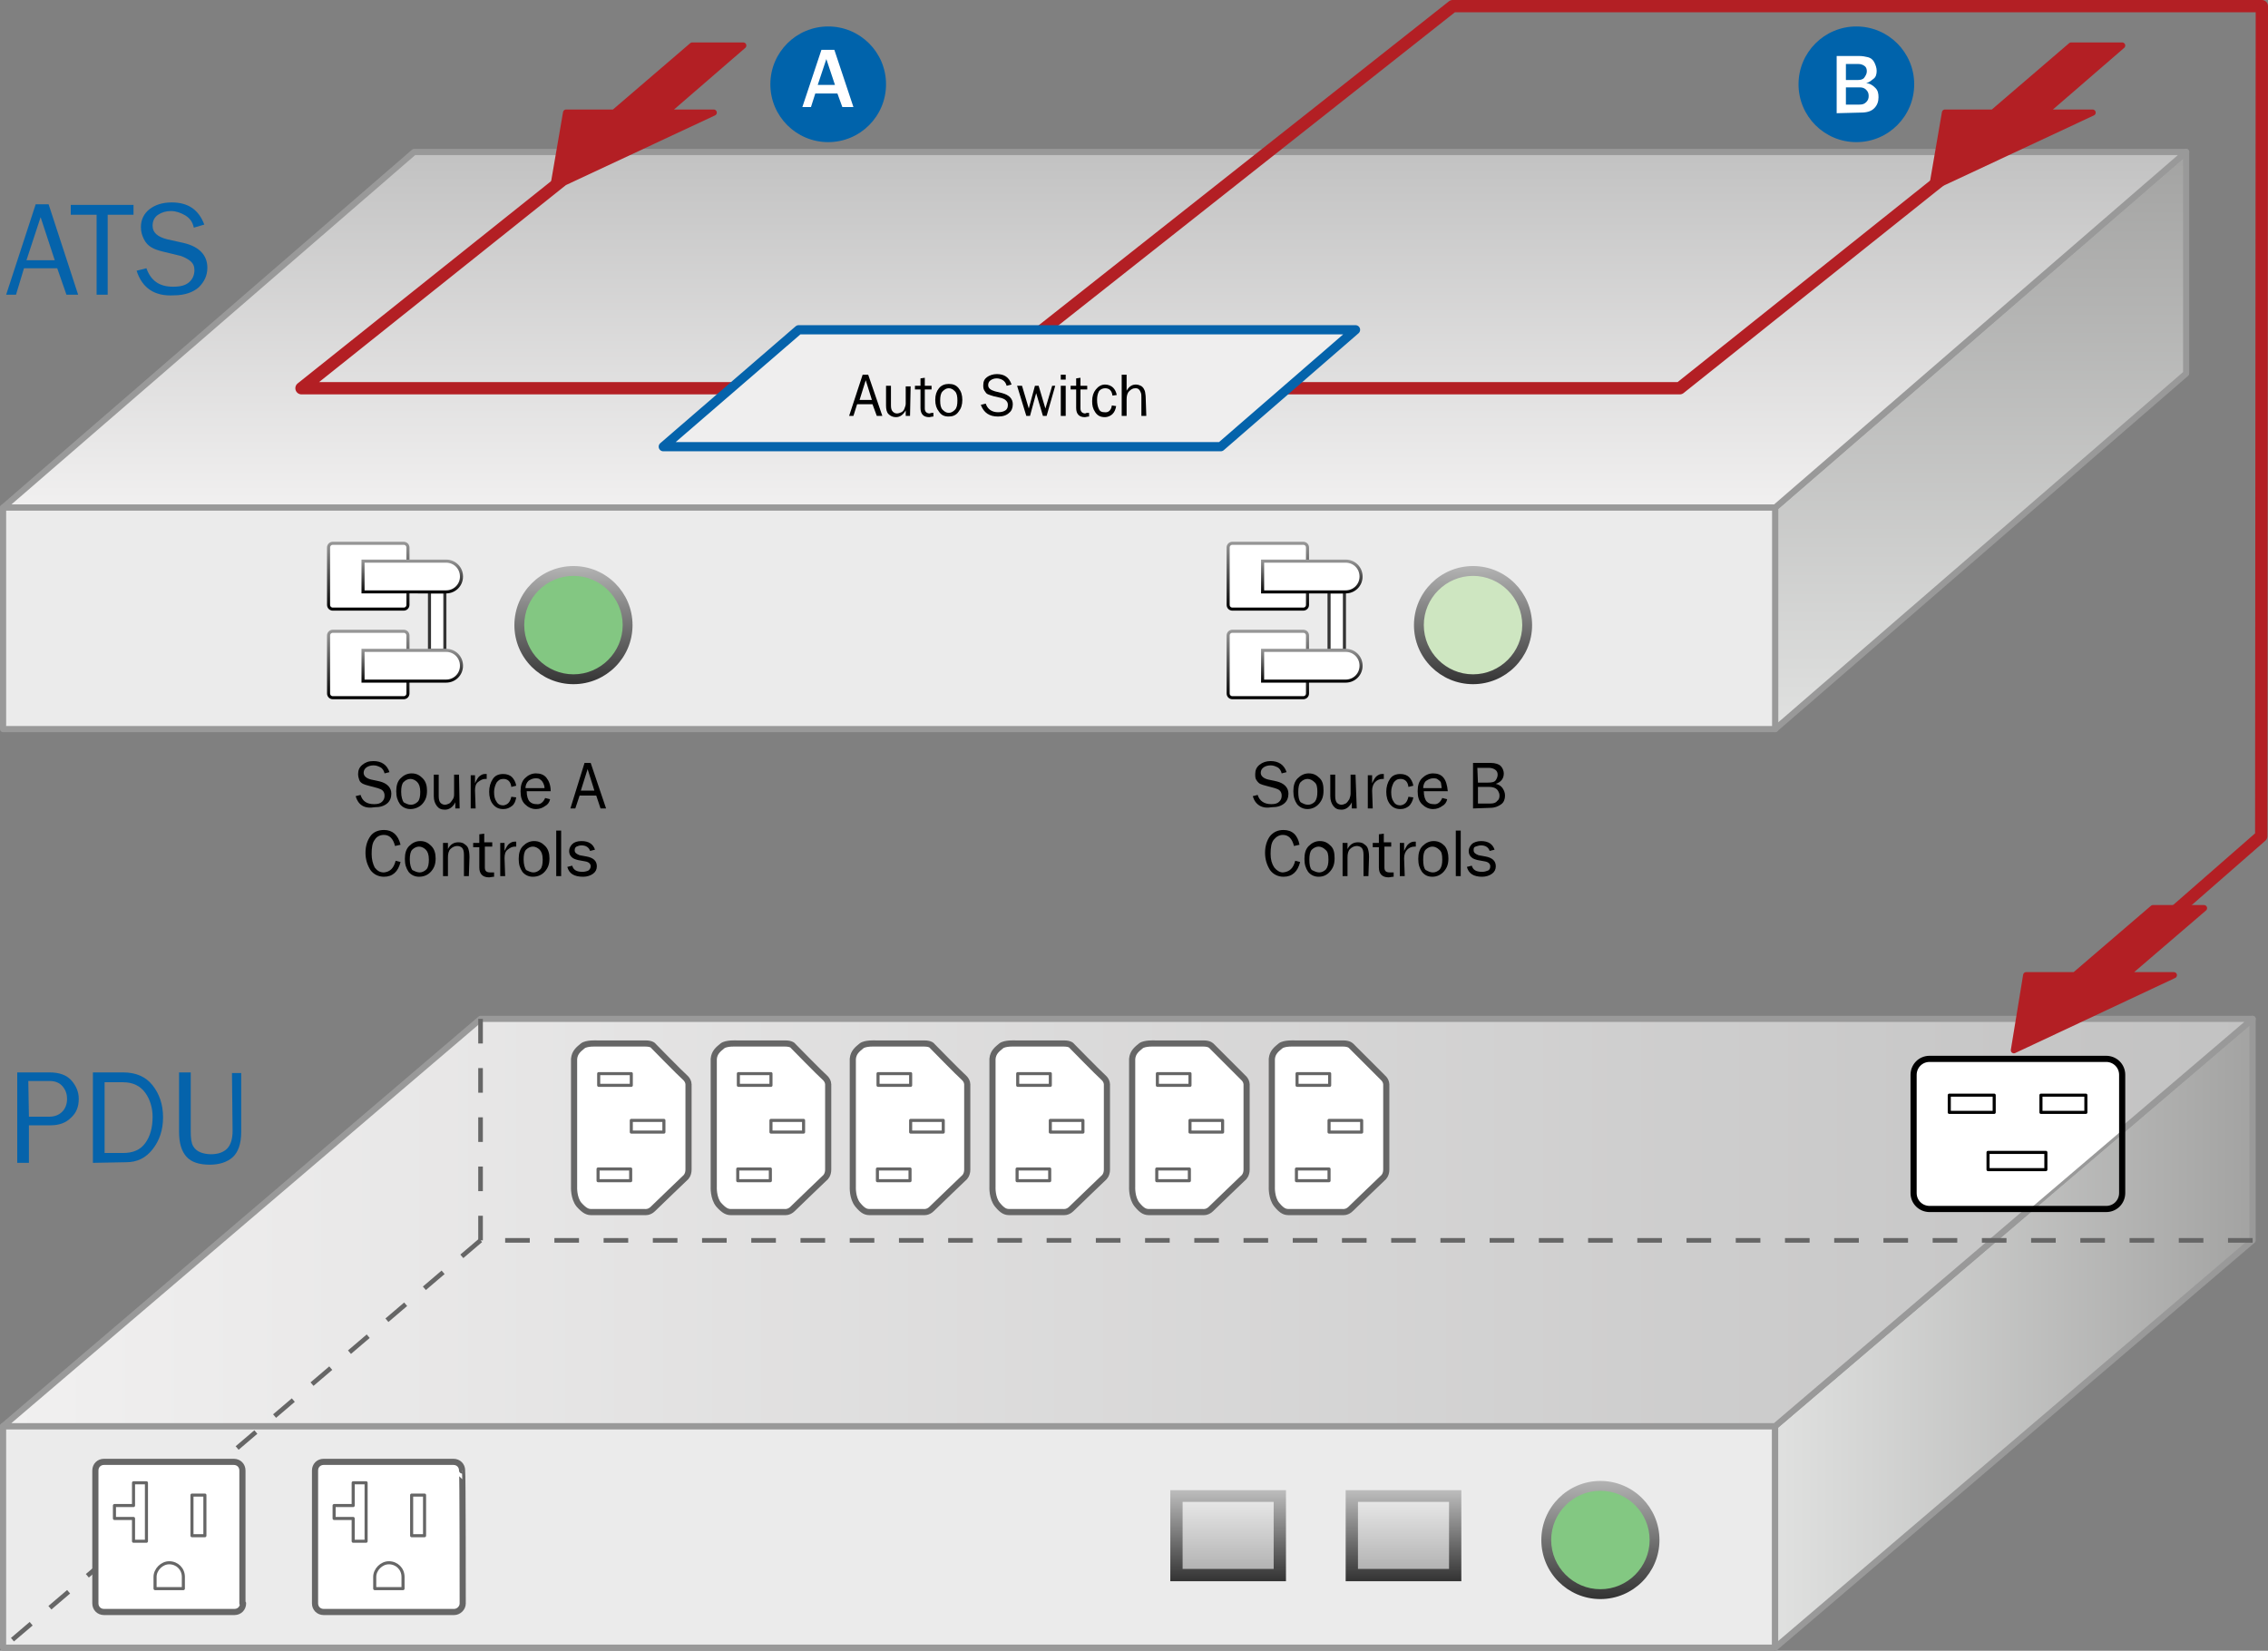 <?xml version="1.0" encoding="utf-8"?>
<!-- Generator: Adobe Illustrator 25.2.3, SVG Export Plug-In . SVG Version: 6.00 Build 0)  -->
<svg version="1.1" id="Layer_1" xmlns="http://www.w3.org/2000/svg" xmlns:xlink="http://www.w3.org/1999/xlink" x="0px" y="0px"
	 viewBox="0 0 368.6 268.3" style="enable-background:new 0 0 368.6 268.3;" xml:space="preserve">
<rect x="0" y="0" width="368.6" height="268.3" fill="#808080" stroke="none"/>
<style type="text/css">
	.st0{fill:#0063AB;}
	.st1{fill:#EBEBEB;stroke:#999999;stroke-linecap:round;stroke-linejoin:round;}
	.st2{fill:url(#SVGID_1_);stroke:#999999;stroke-linecap:round;stroke-linejoin:round;}
	.st3{fill:url(#SVGID_2_);stroke:#999999;stroke-linecap:round;stroke-linejoin:round;}
	.st4{fill:url(#SVGID_3_);stroke:#999999;stroke-linecap:round;stroke-linejoin:round;}
	.st5{fill:url(#SVGID_4_);stroke:#999999;stroke-linecap:round;stroke-linejoin:round;}
	.st6{fill:none;stroke:#010101;stroke-width:2;stroke-linejoin:round;}
	.st7{fill:none;stroke:#666666;stroke-width:0.75;stroke-dasharray:4;}
	.st8{fill:#FFFFFF;stroke:#666666;}
	.st9{fill:#FFFFFF;stroke:#666666;stroke-width:0.5;stroke-linecap:round;stroke-linejoin:round;stroke-miterlimit:10;}
	.st10{fill:#FFFFFF;stroke:#666666;stroke-linecap:round;stroke-linejoin:round;}
	.st11{fill:#0563AB;}
	.st12{fill:#FFFFFF;}
	.st13{fill:#B31F24;stroke:#B31F24;stroke-linejoin:round;}
	.st14{fill:none;stroke:#B31F24;stroke-width:2;stroke-linecap:round;stroke-linejoin:round;stroke-miterlimit:10;}
	.st15{fill:#83C782;}
	.st16{fill:url(#SVGID_5_);}
	.st17{fill:#83C882;}
	.st18{fill:url(#SVGID_6_);}
	.st19{fill:url(#SVGID_7_);}
	.st20{fill:url(#SVGID_8_);}
	.st21{fill:url(#SVGID_9_);}
	.st22{fill:url(#SVGID_10_);}
	.st23{fill:#EFEEEE;stroke:#0563AB;stroke-width:1.5;stroke-linecap:round;stroke-linejoin:round;}
	.st24{fill:#FFFFFF;stroke:url(#SVGID_11_);stroke-width:0.5;}
	.st25{fill:#FFFFFF;stroke:url(#SVGID_12_);stroke-width:0.5;}
	.st26{fill:#FFFFFF;stroke:#333333;stroke-width:0.5;}
	.st27{fill:#FFFFFF;stroke:url(#SVGID_13_);stroke-width:0.5;}
	.st28{fill:#FFFFFF;stroke:url(#SVGID_14_);stroke-width:0.5;}
	.st29{fill:#CEE6C1;}
	.st30{fill:url(#SVGID_15_);}
	.st31{fill:#FFFFFF;stroke:url(#SVGID_16_);stroke-width:0.5;}
	.st32{fill:#FFFFFF;stroke:url(#SVGID_17_);stroke-width:0.5;}
	.st33{fill:#FFFFFF;stroke:url(#SVGID_18_);stroke-width:0.5;}
	.st34{fill:#FFFFFF;stroke:url(#SVGID_19_);stroke-width:0.5;}
	.st35{fill:none;stroke:#000000;stroke-linecap:round;stroke-linejoin:round;stroke-miterlimit:10;}
	.st36{fill:none;stroke:#000000;stroke-width:0.5;stroke-linecap:round;stroke-linejoin:round;stroke-miterlimit:10;}
</style>
<circle class="st0" cx="134.6" cy="13.7" r="9.4"/>
<rect x="0.5" y="231.8" class="st1" width="288" height="36"/>
<linearGradient id="SVGID_1_" gradientUnits="userSpaceOnUse" x1="288.5" y1="-257.265" x2="366.08" y2="-257.265" gradientTransform="matrix(1 0 0 -1 0 -40.56)">
	<stop  offset="0" style="stop-color:#E0E1E0"/>
	<stop  offset="1" style="stop-color:#A3A3A2"/>
</linearGradient>
<polygon class="st2" points="366.1,201.6 288.5,267.8 288.5,231.8 366.1,165.6 "/>
<linearGradient id="SVGID_2_" gradientUnits="userSpaceOnUse" x1="0.5" y1="-239.266" x2="366.08" y2="-239.266" gradientTransform="matrix(1 0 0 -1 0 -40.56)">
	<stop  offset="0" style="stop-color:#F1F0F0"/>
	<stop  offset="1" style="stop-color:#C2C2C2"/>
</linearGradient>
<polygon class="st3" points="288.5,231.8 0.5,231.8 78.1,165.6 366.1,165.6 "/>
<linearGradient id="SVGID_3_" gradientUnits="userSpaceOnUse" x1="321.92" y1="-159.02" x2="321.92" y2="-65.251" gradientTransform="matrix(1 0 0 -1 0 -40.56)">
	<stop  offset="0" style="stop-color:#E0E1E0"/>
	<stop  offset="1" style="stop-color:#A3A3A2"/>
</linearGradient>
<polygon class="st4" points="355.3,60.7 288.5,118.5 288.5,82.5 355.3,24.7 "/>
<linearGradient id="SVGID_4_" gradientUnits="userSpaceOnUse" x1="177.92" y1="-123.02" x2="177.92" y2="-65.251" gradientTransform="matrix(1 0 0 -1 0 -40.56)">
	<stop  offset="0" style="stop-color:#F1F0F0"/>
	<stop  offset="1" style="stop-color:#C2C2C2"/>
</linearGradient>
<polygon class="st5" points="288.5,82.5 0.5,82.5 67.3,24.7 355.3,24.7 "/>
<rect x="0.5" y="82.5" class="st1" width="288" height="36"/>
<path class="st6" d="M255.4,188.1"/>
<g>
	<polyline class="st7" points="366.1,201.6 78.1,201.6 78.1,165.6 	"/>
	<line class="st7" x1="78.1" y1="201.6" x2="0.5" y2="267.8"/>
</g>
<g>
	<path class="st8" d="M111.9,190.1v-13.7c0,0,0.1-0.7-0.6-1.3s-5.1-5.1-5.1-5.1s-0.2-0.4-1.3-0.4h-7.9c0,0-1.7-0.1-2.3,0.4
		c-0.6,0.5-1.3,1-1.4,2.1v20.8c0,0-0.1,1.8,0.8,2.9c0.9,1,1.4,1.2,2,1.2h8.7c0,0,0.7,0.1,1.3-0.5c0.6-0.6,5.3-5.1,5.3-5.1
		S111.9,191,111.9,190.1z"/>
	<rect x="97.3" y="174.5" class="st9" width="5.3" height="1.9"/>
	<rect x="97.2" y="190" class="st9" width="5.3" height="1.9"/>
	<rect x="102.6" y="182.1" class="st9" width="5.3" height="1.9"/>
</g>
<g>
	<path class="st8" d="M134.6,190.1v-13.7c0,0,0.1-0.7-0.6-1.3s-5.1-5.1-5.1-5.1s-0.2-0.4-1.3-0.4h-7.9c0,0-1.7-0.1-2.3,0.4
		c-0.6,0.5-1.3,1-1.4,2.1v20.8c0,0-0.1,1.8,0.8,2.9c0.9,1,1.4,1.2,2,1.2h8.7c0,0,0.7,0.1,1.3-0.5c0.6-0.6,5.3-5.1,5.3-5.1
		S134.6,191,134.6,190.1z"/>
	<rect x="120" y="174.5" class="st9" width="5.3" height="1.9"/>
	<rect x="119.9" y="190" class="st9" width="5.3" height="1.9"/>
	<rect x="125.3" y="182.1" class="st9" width="5.3" height="1.9"/>
</g>
<g>
	<path class="st8" d="M157.2,190.1v-13.7c0,0,0.1-0.7-0.6-1.3s-5.1-5.1-5.1-5.1s-0.2-0.4-1.3-0.4h-7.9c0,0-1.7-0.1-2.3,0.4
		s-1.3,1-1.4,2.1v20.8c0,0-0.1,1.8,0.8,2.9s1.4,1.2,2,1.2h8.7c0,0,0.7,0.1,1.3-0.5c0.6-0.6,5.3-5.1,5.3-5.1S157.2,191,157.2,190.1z"
		/>
	<rect x="142.7" y="174.5" class="st9" width="5.3" height="1.9"/>
	<rect x="142.6" y="190" class="st9" width="5.3" height="1.9"/>
	<rect x="148" y="182.1" class="st9" width="5.3" height="1.9"/>
</g>
<g>
	<path class="st8" d="M179.9,190.1v-13.7c0,0,0.1-0.7-0.6-1.3s-5.1-5.1-5.1-5.1s-0.2-0.4-1.3-0.4H165c0,0-1.7-0.1-2.3,0.4
		s-1.3,1-1.4,2.1v20.8c0,0-0.1,1.8,0.8,2.9s1.4,1.2,2,1.2h8.7c0,0,0.7,0.1,1.3-0.5c0.6-0.6,5.3-5.1,5.3-5.1S179.9,191,179.9,190.1z"
		/>
	<rect x="165.4" y="174.5" class="st9" width="5.3" height="1.9"/>
	<rect x="165.3" y="190" class="st9" width="5.3" height="1.9"/>
	<rect x="170.7" y="182.1" class="st9" width="5.3" height="1.9"/>
</g>
<g>
	<path class="st8" d="M202.6,190.1v-13.7c0,0,0.1-0.7-0.6-1.3c-0.7-0.7-5.1-5.1-5.1-5.1s-0.3-0.4-1.3-0.4h-7.9c0,0-1.7-0.1-2.3,0.4
		c-0.6,0.5-1.3,1-1.4,2.1v20.8c0,0-0.1,1.8,0.8,2.9s1.4,1.2,2,1.2h8.7c0,0,0.7,0.1,1.3-0.5c0.6-0.6,5.3-5.1,5.3-5.1
		S202.6,191,202.6,190.1z"/>
	<rect x="188.1" y="174.5" class="st9" width="5.3" height="1.9"/>
	<rect x="188" y="190" class="st9" width="5.3" height="1.9"/>
	<rect x="193.4" y="182.1" class="st9" width="5.3" height="1.9"/>
</g>
<g>
	<path class="st8" d="M225.3,190.1v-13.7c0,0,0.1-0.7-0.6-1.3c-0.7-0.7-5.1-5.1-5.1-5.1s-0.3-0.4-1.3-0.4h-7.9c0,0-1.7-0.1-2.3,0.4
		c-0.6,0.5-1.3,1-1.4,2.1v20.8c0,0-0.1,1.8,0.8,2.9s1.4,1.2,2,1.2h8.7c0,0,0.7,0.1,1.3-0.5c0.6-0.6,5.3-5.1,5.3-5.1
		S225.3,191,225.3,190.1z"/>
	<rect x="210.8" y="174.5" class="st9" width="5.3" height="1.9"/>
	<rect x="210.7" y="190" class="st9" width="5.3" height="1.9"/>
	<rect x="216" y="182.1" class="st9" width="5.3" height="1.9"/>
</g>
<g>
	<polyline class="st8" points="21.7,241 23.8,241 23.8,250.5 21.7,250.5 	"/>
	<g>
		<path class="st10" d="M39.5,260.6c0,0.8-0.6,1.4-1.4,1.4H16.9c-0.8,0-1.4-0.6-1.4-1.4V239c0-0.8,0.6-1.4,1.4-1.4H38
			c0.8,0,1.4,0.6,1.4,1.4V260.6z"/>
		<rect x="31.2" y="243" class="st9" width="2.1" height="6.6"/>
		<path class="st9" d="M25.2,256.3v1.9h4.6v-1.9c0-1.3-1-2.3-2.3-2.3C26.3,254,25.2,255.1,25.2,256.3z"/>
	</g>
	<polygon class="st9" points="21.7,241 21.7,244.7 18.6,244.7 18.6,246.8 21.7,246.8 21.7,250.5 23.8,250.5 23.8,241 	"/>
</g>
<g>
	<polyline class="st8" points="57.4,241 59.5,241 59.5,250.5 57.4,250.5 	"/>
	<g>
		<path class="st10" d="M75.2,260.6c0,0.8-0.7,1.4-1.4,1.4H52.6c-0.8,0-1.4-0.6-1.4-1.4V239c0-0.8,0.6-1.4,1.4-1.4h21.1
			c0.8,0,1.4,0.6,1.4,1.4C75.2,239,75.2,260.6,75.2,260.6z"/>
		<rect x="66.9" y="243" class="st9" width="2.1" height="6.6"/>
		<path class="st9" d="M60.9,256.3v1.9h4.6v-1.9c0-1.3-1-2.3-2.3-2.3C62,254,60.9,255.1,60.9,256.3z"/>
	</g>
	<polygon class="st9" points="57.4,241 57.4,244.7 54.3,244.7 54.3,246.8 57.4,246.8 57.4,250.5 59.5,250.5 59.5,241 	"/>
</g>
<g>
	<path class="st11" d="M12.7,47.9h-1.9l-1.5-4.3H3.9l-1.3,4.3H1l4.8-14.7h2.1L12.7,47.9z M8.9,42.3l-2.3-7l-2.3,7H8.9z"/>
	<path class="st11" d="M17.5,47.9h-1.8v-13h-4.2v-1.6h10.2v1.6h-4.2L17.5,47.9L17.5,47.9z"/>
	<path class="st11" d="M22.2,44l1.6-0.4c0.7,2,2.1,3,4.3,3c1.2,0,2-0.2,2.6-0.7s0.9-1.2,0.9-2c0-0.6-0.2-1.1-0.7-1.5
		c-0.5-0.4-1-0.6-1.5-0.8l-2.9-0.7c-0.8-0.2-1.4-0.4-1.9-0.7c-0.5-0.3-0.9-0.7-1.2-1.3s-0.5-1.2-0.5-2c0-1.2,0.5-2.2,1.4-2.9
		c0.9-0.7,2.1-1.1,3.6-1.1c2.7,0,4.4,1.2,5.3,3.6l-1.7,0.5c-0.2-0.9-0.6-1.5-1.4-2c-0.7-0.4-1.5-0.7-2.3-0.7c-0.8,0-1.5,0.2-2.1,0.6
		c-0.6,0.4-0.9,1-0.9,1.8c0,1.1,0.8,1.8,2.4,2.2l2.7,0.6c2.5,0.6,3.8,2,3.8,4c0,1.3-0.5,2.3-1.4,3.2c-0.9,0.8-2.3,1.3-4,1.3
		C25.1,48.2,23.1,46.8,22.2,44z"/>
</g>
<g>
	<path class="st12" d="M138.7,17.4h-1.8l-0.8-2.2h-3.6l-0.7,2.2h-1.4l3.1-9.3h2.1L138.7,17.4z M135.7,13.8l-1.4-4.2l-1.4,4.2H135.7z
		"/>
</g>
<circle class="st0" cx="301.7" cy="13.7" r="9.4"/>
<g>
	<path class="st12" d="M298.5,18.4V9.1h3.6c0.6,0,1.1,0.1,1.5,0.2s0.8,0.4,1,0.8s0.4,0.9,0.4,1.4c0,0.5-0.1,1-0.5,1.3
		s-0.7,0.6-1.2,0.7c0.7,0.1,1.1,0.4,1.5,0.8s0.5,0.9,0.5,1.5c0,0.7-0.2,1.3-0.7,1.8c-0.5,0.5-1.2,0.7-2.2,0.7L298.5,18.4L298.5,18.4
		z M300,13h2c0.4,0,0.8-0.1,1-0.4s0.4-0.6,0.4-1c0-0.4-0.1-0.7-0.4-0.9s-0.6-0.3-1-0.3h-2L300,13L300,13z M300,17h2.2
		c0.5,0,0.8-0.1,1.1-0.4s0.4-0.6,0.4-1c0-0.4-0.1-0.7-0.4-1s-0.6-0.4-1.1-0.4H300L300,17L300,17z"/>
</g>
<g>
	<path class="st11" d="M4.7,189H2.8v-14.7H8c1.6,0,2.8,0.4,3.6,1.3s1.2,1.9,1.2,3c0,1.3-0.4,2.3-1.3,3.1c-0.8,0.8-1.9,1.2-3.3,1.2
		H4.7V189z M4.7,181.5H8c0.9,0,1.6-0.3,2.1-0.8c0.5-0.5,0.8-1.2,0.8-2.1c0-0.7-0.2-1.4-0.7-2c-0.5-0.6-1.2-0.9-2.1-0.9H4.6
		L4.7,181.5L4.7,181.5z"/>
	<path class="st11" d="M15.1,189v-14.7H20c2.1,0,3.7,0.7,4.8,2.1c1.1,1.4,1.7,3.1,1.7,5.2c0,2.1-0.6,3.8-1.7,5.2
		c-1.1,1.4-2.5,2.1-4.3,2.1L15.1,189L15.1,189z M17,187.4h3c1.6,0,2.8-0.5,3.6-1.6s1.2-2.5,1.2-4.3c0-1.4-0.4-2.8-1.2-3.9
		s-2-1.7-3.6-1.7h-3L17,187.4L17,187.4z"/>
	<path class="st11" d="M37.7,174.4h1.5v9.6c0,1.9-0.5,3.3-1.4,4.1s-2.2,1.2-3.7,1.2c-1.7,0-3-0.4-3.8-1.3s-1.2-2.2-1.2-4.1v-9.6H31
		v9.6c0,1.1,0.1,1.9,0.4,2.4c0.3,0.5,0.7,0.8,1.2,1s1.1,0.3,1.7,0.3c1.1,0,2-0.3,2.6-0.9s0.9-1.6,0.9-2.9L37.7,174.4L37.7,174.4z"/>
</g>
<polygon class="st13" points="332.3,18.3 344.9,7.4 336.6,7.4 323.9,18.3 316.1,18.3 314,30.5 340.1,18.3 "/>
<polygon class="st13" points="345.5,158.5 358.2,147.6 349.9,147.6 337.2,158.5 329.3,158.5 327.3,170.7 353.3,158.5 "/>
<polygon class="st13" points="108.2,18.3 120.8,7.4 112.5,7.4 99.8,18.3 92,18.3 89.9,30.5 116,18.3 "/>
<polyline class="st14" points="91.1,29.5 49,63.1 273,63.1 315.1,29.5 "/>
<g>
	<circle class="st15" cx="93.2" cy="101.6" r="8.8"/>
	
		<linearGradient id="SVGID_5_" gradientUnits="userSpaceOnUse" x1="93.18" y1="2216.697" x2="93.18" y2="2235.917" gradientTransform="matrix(1 0 0 1 0 -2124.667)">
		<stop  offset="0" style="stop-color:#B3B3B3"/>
		<stop  offset="1" style="stop-color:#333333"/>
	</linearGradient>
	<path class="st16" d="M93.2,111.2c-5.3,0-9.6-4.3-9.6-9.6s4.3-9.6,9.6-9.6s9.6,4.3,9.6,9.6S98.5,111.2,93.2,111.2z M93.2,93.6
		c-4.4,0-8,3.6-8,8c0,4.4,3.6,8,8,8c4.4,0,8-3.6,8-8C101.2,97.2,97.6,93.6,93.2,93.6z"/>
</g>
<g>
	<path d="M57.8,129.4l0.8-0.2c0.3,1,1,1.5,2.2,1.5c0.6,0,1-0.1,1.3-0.4s0.4-0.6,0.4-1c0-0.3-0.1-0.6-0.3-0.8s-0.5-0.3-0.8-0.4
		l-1.5-0.4c-0.4-0.1-0.7-0.2-0.9-0.3s-0.5-0.3-0.6-0.6s-0.2-0.6-0.2-1c0-0.6,0.2-1.1,0.7-1.5c0.5-0.4,1-0.6,1.8-0.6
		c1.3,0,2.2,0.6,2.6,1.8l-0.8,0.2c-0.1-0.4-0.3-0.8-0.7-1s-0.7-0.3-1.1-0.3c-0.4,0-0.8,0.1-1.1,0.3s-0.5,0.5-0.5,0.9
		c0,0.5,0.4,0.9,1.2,1.1l1.4,0.3c1.2,0.3,1.9,1,1.9,2c0,0.6-0.2,1.2-0.7,1.6c-0.5,0.4-1.1,0.6-2,0.6
		C59.2,131.5,58.2,130.8,57.8,129.4z"/>
	<path d="M66.7,131.5c-0.7,0-1.3-0.3-1.7-0.8c-0.4-0.6-0.6-1.2-0.6-2.1c0-0.9,0.2-1.6,0.7-2.1s1.1-0.8,1.8-0.8
		c0.8,0,1.3,0.3,1.8,0.8s0.7,1.2,0.7,2c0,0.9-0.2,1.5-0.7,2.1S67.4,131.5,66.7,131.5z M66.8,130.8c0.4,0,0.8-0.2,1.1-0.5
		s0.4-0.9,0.4-1.6c0-0.8-0.2-1.3-0.5-1.6c-0.3-0.3-0.7-0.5-1.1-0.5c-0.4,0-0.8,0.2-1.1,0.5c-0.3,0.3-0.4,0.9-0.4,1.6
		c0,0.8,0.2,1.4,0.4,1.7C66,130.6,66.3,130.8,66.8,130.8z"/>
	<path d="M74.7,131.4H74v-1c-0.4,0.8-1,1.2-1.7,1.2c-0.6,0-1-0.2-1.3-0.6s-0.5-0.9-0.5-1.6v-3.5h0.8v3.5c0,0.5,0.1,0.9,0.3,1.1
		c0.2,0.2,0.5,0.3,0.7,0.3s0.5-0.1,0.7-0.2s0.4-0.4,0.6-0.7c0.2-0.3,0.2-0.6,0.2-0.9v-3.1h0.8L74.7,131.4L74.7,131.4z"/>
	<path d="M77.3,131.4h-0.8v-5.4h0.7v1.3c0.3-0.6,0.5-1,0.8-1.2c0.3-0.2,0.5-0.3,0.8-0.3c0.1,0,0.2,0,0.3,0v0.8h-0.2
		c-0.5,0-0.8,0.2-1.2,0.5s-0.5,0.8-0.5,1.4L77.3,131.4L77.3,131.4z"/>
	<path d="M83.1,129.5l0.8,0.1c-0.1,0.6-0.3,1.1-0.7,1.4s-0.8,0.5-1.4,0.5c-0.8,0-1.3-0.3-1.7-0.8s-0.6-1.2-0.6-2
		c0-0.8,0.2-1.5,0.6-2.1c0.4-0.6,1-0.8,1.7-0.8c0.6,0,1.1,0.2,1.4,0.5s0.6,0.8,0.7,1.4l-0.8,0.2c-0.1-0.9-0.6-1.3-1.3-1.3
		c-0.5,0-0.8,0.2-1.1,0.6c-0.2,0.4-0.4,0.9-0.4,1.5c0,0.7,0.1,1.2,0.4,1.6c0.2,0.4,0.6,0.6,1.1,0.6
		C82.5,130.8,82.9,130.4,83.1,129.5z"/>
	<path d="M88.6,129.7l0.8,0.2c-0.1,0.5-0.4,0.9-0.8,1.1c-0.4,0.3-0.9,0.5-1.5,0.5c-0.7,0-1.3-0.3-1.8-0.8s-0.7-1.2-0.7-2.1
		c0-0.9,0.2-1.6,0.7-2.1s1.1-0.8,1.8-0.8c0.7,0,1.3,0.2,1.7,0.7s0.7,1.2,0.7,2.2h-3.9c0,0.8,0.2,1.4,0.5,1.7s0.7,0.4,1.1,0.4
		C87.8,130.8,88.3,130.4,88.6,129.7z M88.5,128.1c0-0.3-0.1-0.6-0.2-0.8s-0.2-0.4-0.5-0.6c-0.2-0.2-0.5-0.2-0.8-0.2
		c-0.4,0-0.8,0.2-1.1,0.4c-0.3,0.3-0.5,0.7-0.5,1.2H88.5z"/>
	<path d="M98.5,131.4h-0.9l-0.7-2.1h-2.7l-0.7,2.1h-0.8L95,124h1L98.5,131.4z M96.6,128.5l-1.1-3.5l-1.1,3.5L96.6,128.5L96.6,128.5z
		"/>
	<path d="M64.3,139.9l0.8,0.2c-0.4,1.6-1.3,2.4-2.7,2.4c-0.9,0-1.7-0.4-2.2-1.1c-0.5-0.8-0.8-1.7-0.8-2.8c0-1.1,0.3-2,0.8-2.7
		c0.5-0.7,1.3-1,2.2-1c1.4,0,2.3,0.8,2.7,2.4l-0.9,0.2c-0.3-1.2-0.9-1.8-1.8-1.8c-0.7,0-1.2,0.3-1.5,0.8c-0.4,0.5-0.5,1.3-0.5,2.3
		c0,0.9,0.2,1.6,0.5,2.2c0.4,0.5,0.8,0.8,1.5,0.8C63.4,141.7,64,141.1,64.3,139.9z"/>
	<path d="M68.1,142.5c-0.7,0-1.3-0.3-1.7-0.8c-0.4-0.6-0.6-1.2-0.6-2.1c0-0.9,0.2-1.6,0.7-2.1s1.1-0.8,1.8-0.8
		c0.8,0,1.3,0.3,1.8,0.8s0.7,1.2,0.7,2c0,0.9-0.2,1.5-0.7,2.1S68.9,142.5,68.1,142.5z M68.2,141.8c0.4,0,0.8-0.2,1.1-0.5
		s0.4-0.9,0.4-1.6c0-0.8-0.2-1.3-0.5-1.6c-0.3-0.3-0.7-0.5-1.1-0.5c-0.4,0-0.8,0.2-1.1,0.5s-0.4,0.9-0.4,1.6c0,0.8,0.2,1.4,0.4,1.7
		C67.4,141.6,67.8,141.8,68.2,141.8z"/>
	<path d="M76.2,142.4h-0.8v-3.5c0-0.5-0.1-0.9-0.3-1.1s-0.5-0.3-0.8-0.3c-0.4,0-0.8,0.2-1.1,0.5c-0.3,0.3-0.4,0.8-0.4,1.4v3h-0.8
		v-5.4h0.8v1c0.4-0.8,1-1.1,1.7-1.1c0.4,0,0.8,0.1,1,0.3c0.3,0.2,0.5,0.4,0.6,0.7c0.1,0.3,0.2,0.7,0.2,1.4L76.2,142.4L76.2,142.4z"
		/>
	<path d="M80.3,141.8v0.7c-0.3,0-0.6,0.1-0.8,0.1c-1.1,0-1.6-0.6-1.6-1.6v-3.3h-1v-0.7h1l0-1.4l0.8-0.1v1.4H80v0.7h-1.2v3.4
		c0,0.6,0.3,0.8,0.9,0.8C79.9,141.8,80.1,141.8,80.3,141.8z"/>
	<path d="M82.1,142.4h-0.8v-5.4H82v1.3c0.3-0.6,0.5-1,0.8-1.2c0.3-0.2,0.5-0.3,0.8-0.3c0.1,0,0.2,0,0.3,0v0.8h-0.2
		c-0.5,0-0.8,0.2-1.2,0.5s-0.5,0.8-0.5,1.4L82.1,142.4L82.1,142.4z"/>
	<path d="M86.6,142.5c-0.7,0-1.3-0.3-1.7-0.8c-0.4-0.6-0.6-1.2-0.6-2.1c0-0.9,0.2-1.6,0.7-2.1s1.1-0.8,1.8-0.8
		c0.8,0,1.3,0.3,1.8,0.8s0.7,1.2,0.7,2c0,0.9-0.2,1.5-0.7,2.1S87.4,142.5,86.6,142.5z M86.7,141.8c0.4,0,0.8-0.2,1.1-0.5
		s0.4-0.9,0.4-1.6c0-0.8-0.2-1.3-0.5-1.6c-0.3-0.3-0.7-0.5-1.1-0.5c-0.4,0-0.8,0.2-1.1,0.5s-0.4,0.9-0.4,1.6c0,0.8,0.2,1.4,0.4,1.7
		C85.9,141.6,86.3,141.8,86.7,141.8z"/>
	<path d="M91.2,142.4h-0.8V135h0.8V142.4z"/>
	<path d="M92.2,140.9l0.8-0.2c0.2,0.7,0.7,1,1.7,1c0.3,0,0.7-0.1,0.9-0.2s0.4-0.4,0.4-0.7c0-0.4-0.3-0.7-0.9-0.8l-1.1-0.2
		c-0.4-0.1-0.8-0.2-1.1-0.5s-0.4-0.6-0.4-1c0-0.4,0.2-0.8,0.5-1.1s0.8-0.5,1.5-0.5c1.2,0,1.9,0.5,2.2,1.4l-0.8,0.2
		c-0.2-0.6-0.7-0.9-1.4-0.9c-0.3,0-0.6,0.1-0.8,0.2s-0.3,0.3-0.3,0.6c0,0.4,0.3,0.6,0.8,0.8l1.1,0.2c1.1,0.2,1.7,0.7,1.7,1.6
		c0,0.5-0.2,0.9-0.6,1.2s-1,0.5-1.6,0.5C93.3,142.5,92.5,142,92.2,140.9z"/>
</g>
<g>
	<path d="M203.6,129.4l0.8-0.2c0.3,1,1.1,1.5,2.2,1.5c0.6,0,1-0.1,1.3-0.4s0.4-0.6,0.4-1c0-0.3-0.1-0.6-0.3-0.8s-0.5-0.3-0.8-0.4
		l-1.5-0.4c-0.4-0.1-0.7-0.2-0.9-0.3s-0.4-0.3-0.6-0.6s-0.2-0.6-0.2-1c0-0.6,0.2-1.1,0.7-1.5c0.5-0.4,1.1-0.6,1.8-0.6
		c1.3,0,2.2,0.6,2.6,1.8l-0.8,0.2c-0.1-0.4-0.3-0.8-0.7-1c-0.4-0.2-0.7-0.3-1.1-0.3s-0.8,0.1-1.1,0.3c-0.3,0.2-0.5,0.5-0.5,0.9
		c0,0.5,0.4,0.9,1.2,1.1l1.4,0.3c1.2,0.3,1.9,1,1.9,2c0,0.6-0.2,1.2-0.7,1.6s-1.1,0.6-2,0.6C205.1,131.5,204,130.8,203.6,129.4z"/>
	<path d="M212.5,131.5c-0.7,0-1.3-0.3-1.7-0.8c-0.4-0.6-0.6-1.2-0.6-2.1c0-0.9,0.2-1.6,0.7-2.1s1.1-0.8,1.8-0.8
		c0.8,0,1.3,0.3,1.8,0.8s0.6,1.2,0.6,2c0,0.9-0.2,1.5-0.7,2.1S213.2,131.5,212.5,131.5z M212.6,130.8c0.4,0,0.8-0.2,1.1-0.5
		c0.3-0.4,0.4-0.9,0.4-1.6c0-0.8-0.1-1.3-0.5-1.6c-0.3-0.3-0.7-0.5-1.1-0.5c-0.4,0-0.8,0.2-1.1,0.5c-0.3,0.3-0.4,0.9-0.4,1.6
		c0,0.8,0.1,1.4,0.4,1.7C211.8,130.6,212.1,130.8,212.6,130.8z"/>
	<path d="M220.5,131.4h-0.8v-1c-0.4,0.8-1,1.2-1.7,1.2c-0.6,0-1-0.2-1.3-0.6s-0.5-0.9-0.5-1.6v-3.5h0.8v3.5c0,0.5,0.1,0.9,0.3,1.1
		c0.2,0.2,0.5,0.3,0.7,0.3s0.5-0.1,0.7-0.2s0.4-0.4,0.6-0.7c0.1-0.3,0.2-0.6,0.2-0.9v-3.1h0.8L220.5,131.4L220.5,131.4z"/>
	<path d="M223.1,131.4h-0.8v-5.4h0.7v1.3c0.3-0.6,0.5-1,0.8-1.2c0.3-0.2,0.5-0.3,0.8-0.3c0.1,0,0.2,0,0.3,0v0.8h-0.2
		c-0.5,0-0.9,0.2-1.2,0.5s-0.5,0.8-0.5,1.4L223.1,131.4L223.1,131.4z"/>
	<path d="M228.9,129.5l0.8,0.1c-0.1,0.6-0.4,1.1-0.7,1.4c-0.4,0.3-0.8,0.5-1.4,0.5c-0.8,0-1.3-0.3-1.7-0.8s-0.6-1.2-0.6-2
		c0-0.8,0.2-1.5,0.6-2.1c0.4-0.6,1-0.8,1.7-0.8c0.6,0,1.1,0.2,1.4,0.5s0.6,0.8,0.7,1.4l-0.8,0.2c-0.1-0.9-0.6-1.3-1.3-1.3
		c-0.5,0-0.8,0.2-1.1,0.6c-0.2,0.4-0.4,0.9-0.4,1.5c0,0.7,0.1,1.2,0.4,1.6c0.2,0.4,0.6,0.6,1.1,0.6
		C228.3,130.8,228.7,130.4,228.9,129.5z"/>
	<path d="M234.4,129.7l0.8,0.2c-0.1,0.5-0.4,0.9-0.8,1.1c-0.4,0.3-0.9,0.5-1.5,0.5c-0.7,0-1.3-0.3-1.8-0.8s-0.7-1.2-0.7-2.1
		c0-0.9,0.2-1.6,0.7-2.1c0.5-0.5,1.1-0.8,1.8-0.8c0.7,0,1.3,0.2,1.7,0.7c0.4,0.5,0.6,1.2,0.7,2.2h-3.9c0,0.8,0.2,1.4,0.5,1.7
		s0.7,0.4,1.1,0.4C233.6,130.8,234.1,130.4,234.4,129.7z M234.3,128.1c0-0.3-0.1-0.6-0.1-0.8s-0.2-0.4-0.5-0.6
		c-0.2-0.2-0.5-0.2-0.8-0.2c-0.4,0-0.8,0.2-1.1,0.4s-0.5,0.7-0.5,1.2H234.3z"/>
	<path d="M239.4,131.4V124h2.9c0.7,0,1.3,0.2,1.6,0.5s0.5,0.8,0.5,1.2c0,0.8-0.4,1.4-1.3,1.7c0.5,0.1,0.9,0.4,1.1,0.7
		c0.2,0.3,0.4,0.7,0.4,1.2c0,0.6-0.2,1.1-0.6,1.4s-1,0.6-1.8,0.6L239.4,131.4L239.4,131.4z M240.2,127.2h1.6c0.7,0,1.1-0.1,1.3-0.4
		s0.3-0.6,0.3-0.9s-0.1-0.6-0.4-0.8s-0.6-0.3-1.1-0.3h-1.8L240.2,127.2L240.2,127.2z M240.2,130.6h2c0.5,0,0.9-0.1,1.1-0.4
		c0.3-0.2,0.4-0.5,0.4-0.9c0-0.3-0.1-0.5-0.2-0.7c-0.1-0.2-0.3-0.4-0.5-0.5s-0.5-0.2-1-0.2h-1.8V130.6z"/>
	<path d="M210.5,139.9l0.8,0.2c-0.4,1.6-1.3,2.4-2.7,2.4c-0.9,0-1.7-0.4-2.2-1.1c-0.5-0.8-0.8-1.7-0.8-2.8c0-1.1,0.3-2,0.8-2.7
		c0.6-0.7,1.3-1,2.2-1c1.4,0,2.3,0.8,2.6,2.4l-0.9,0.2c-0.3-1.2-0.9-1.8-1.8-1.8c-0.6,0-1.1,0.3-1.5,0.8s-0.5,1.3-0.5,2.3
		c0,0.9,0.2,1.6,0.6,2.2c0.4,0.5,0.9,0.8,1.4,0.8C209.6,141.7,210.2,141.1,210.5,139.9z"/>
	<path d="M214.3,142.5c-0.7,0-1.3-0.3-1.7-0.8c-0.4-0.6-0.6-1.2-0.6-2.1c0-0.9,0.2-1.6,0.7-2.1s1.1-0.8,1.8-0.8
		c0.8,0,1.3,0.3,1.8,0.8s0.6,1.2,0.6,2c0,0.9-0.2,1.5-0.7,2.1S215.1,142.5,214.3,142.5z M214.4,141.8c0.4,0,0.8-0.2,1.1-0.5
		c0.3-0.4,0.4-0.9,0.4-1.6c0-0.8-0.1-1.3-0.5-1.6c-0.3-0.3-0.7-0.5-1.1-0.5c-0.4,0-0.8,0.2-1.1,0.5s-0.4,0.9-0.4,1.6
		c0,0.8,0.1,1.4,0.4,1.7C213.6,141.6,214,141.8,214.4,141.8z"/>
	<path d="M222.4,142.4h-0.8v-3.5c0-0.5-0.1-0.9-0.3-1.1s-0.5-0.3-0.8-0.3c-0.4,0-0.8,0.2-1.1,0.5c-0.3,0.3-0.4,0.8-0.4,1.4v3h-0.8
		v-5.4h0.8v1c0.4-0.8,1-1.1,1.7-1.1c0.4,0,0.8,0.1,1,0.3c0.3,0.2,0.5,0.4,0.6,0.7c0.1,0.3,0.2,0.7,0.2,1.4L222.4,142.4L222.4,142.4z
		"/>
	<path d="M226.5,141.8v0.7c-0.3,0-0.6,0.1-0.8,0.1c-1.1,0-1.6-0.6-1.6-1.6v-3.3h-1v-0.7h1l0-1.4l0.8-0.1v1.4h1.2v0.7H225v3.4
		c0,0.6,0.3,0.8,0.9,0.8C226.1,141.8,226.3,141.8,226.5,141.8z"/>
	<path d="M228.3,142.4h-0.8v-5.4h0.7v1.3c0.3-0.6,0.5-1,0.8-1.2c0.3-0.2,0.5-0.3,0.8-0.3c0.1,0,0.2,0,0.3,0v0.8h-0.2
		c-0.5,0-0.9,0.2-1.2,0.5s-0.5,0.8-0.5,1.4L228.3,142.4L228.3,142.4z"/>
	<path d="M232.8,142.5c-0.8,0-1.3-0.3-1.7-0.8c-0.4-0.6-0.6-1.2-0.6-2.1c0-0.9,0.2-1.6,0.7-2.1s1.1-0.8,1.8-0.8
		c0.8,0,1.3,0.3,1.8,0.8c0.4,0.5,0.6,1.2,0.6,2c0,0.9-0.2,1.5-0.7,2.1S233.5,142.5,232.8,142.5z M232.9,141.8c0.4,0,0.8-0.2,1.1-0.5
		c0.3-0.4,0.4-0.9,0.4-1.6c0-0.8-0.1-1.3-0.5-1.6c-0.3-0.3-0.7-0.5-1.1-0.5c-0.4,0-0.8,0.2-1.1,0.5s-0.4,0.9-0.4,1.6
		c0,0.8,0.1,1.4,0.4,1.7C232.1,141.6,232.4,141.8,232.9,141.8z"/>
	<path d="M237.4,142.4h-0.8V135h0.8V142.4z"/>
	<path d="M238.4,140.9l0.8-0.2c0.2,0.7,0.7,1,1.7,1c0.4,0,0.6-0.1,0.9-0.2s0.4-0.4,0.4-0.7c0-0.4-0.3-0.7-0.9-0.8l-1.1-0.2
		c-0.4-0.1-0.8-0.2-1.1-0.5s-0.4-0.6-0.4-1c0-0.4,0.2-0.8,0.5-1.1s0.9-0.5,1.5-0.5c1.2,0,1.9,0.5,2.2,1.4l-0.8,0.2
		c-0.2-0.6-0.7-0.9-1.4-0.9c-0.3,0-0.6,0.1-0.9,0.2s-0.3,0.3-0.3,0.6c0,0.4,0.3,0.6,0.8,0.8l1.1,0.2c1.1,0.2,1.7,0.7,1.7,1.6
		c0,0.5-0.2,0.9-0.6,1.2c-0.4,0.3-1,0.5-1.6,0.5C239.5,142.5,238.7,142,238.4,140.9z"/>
</g>
<path class="st14" d="M199,24.7"/>
<path class="st14" d="M171,53.6"/>
<g>
	<circle class="st17" cx="260.1" cy="250.3" r="8.8"/>
	
		<linearGradient id="SVGID_6_" gradientUnits="userSpaceOnUse" x1="260.09" y1="2365.387" x2="260.09" y2="2384.607" gradientTransform="matrix(1 0 0 1 0 -2124.667)">
		<stop  offset="0" style="stop-color:#B3B3B3"/>
		<stop  offset="1" style="stop-color:#333333"/>
	</linearGradient>
	<path class="st18" d="M260.1,259.9c-5.3,0-9.6-4.3-9.6-9.6s4.3-9.6,9.6-9.6c5.3,0,9.6,4.3,9.6,9.6S265.4,259.9,260.1,259.9z
		 M260.1,242.3c-4.4,0-8,3.6-8,8s3.6,8,8,8c4.4,0,8-3.6,8-8S264.5,242.3,260.1,242.3z"/>
</g>
<polyline class="st14" points="350,151.2 367.5,135.9 367.6,1 236.1,1 169.5,53.6 "/>
<linearGradient id="SVGID_7_" gradientUnits="userSpaceOnUse" x1="199.555" y1="27.81" x2="199.555" y2="13.02" gradientTransform="matrix(1 0 0 -1 0 270)">
	<stop  offset="0" style="stop-color:#BDBDBD"/>
	<stop  offset="1" style="stop-color:#333333"/>
</linearGradient>
<rect x="190.2" y="242.2" class="st19" width="18.8" height="14.8"/>
<linearGradient id="SVGID_8_" gradientUnits="userSpaceOnUse" x1="199.555" y1="25.88" x2="199.555" y2="14.95" gradientTransform="matrix(1 0 0 -1 0 270)">
	<stop  offset="0" style="stop-color:#E6E6E6"/>
	<stop  offset="1" style="stop-color:#B3B3B3"/>
</linearGradient>
<rect x="192.2" y="244.1" class="st20" width="14.8" height="10.9"/>
<linearGradient id="SVGID_9_" gradientUnits="userSpaceOnUse" x1="228.085" y1="27.81" x2="228.085" y2="13.02" gradientTransform="matrix(1 0 0 -1 0 270)">
	<stop  offset="0" style="stop-color:#BDBDBD"/>
	<stop  offset="1" style="stop-color:#333333"/>
</linearGradient>
<rect x="218.7" y="242.2" class="st21" width="18.8" height="14.8"/>
<linearGradient id="SVGID_10_" gradientUnits="userSpaceOnUse" x1="228.075" y1="25.88" x2="228.075" y2="14.95" gradientTransform="matrix(1 0 0 -1 0 270)">
	<stop  offset="0" style="stop-color:#E6E6E6"/>
	<stop  offset="1" style="stop-color:#B3B3B3"/>
</linearGradient>
<rect x="220.7" y="244.1" class="st22" width="14.8" height="10.9"/>
<polygon class="st23" points="198.4,72.6 220.3,53.6 129.8,53.6 107.8,72.6 "/>
<g>
	
		<linearGradient id="SVGID_11_" gradientUnits="userSpaceOnUse" x1="59.85" y1="182.01" x2="59.85" y2="170.71" gradientTransform="matrix(1 0 0 -1 0 270)">
		<stop  offset="0" style="stop-color:#999999"/>
		<stop  offset="1" style="stop-color:#000000"/>
	</linearGradient>
	<path class="st24" d="M66.3,98.3c0,0.4-0.3,0.7-0.7,0.7H54.1c-0.4,0-0.7-0.3-0.7-0.7V89c0-0.4,0.3-0.7,0.7-0.7h11.5
		c0.4,0,0.7,0.3,0.7,0.7V98.3z"/>
	
		<linearGradient id="SVGID_12_" gradientUnits="userSpaceOnUse" x1="59.85" y1="167.61" x2="59.85" y2="156.31" gradientTransform="matrix(1 0 0 -1 0 270)">
		<stop  offset="0" style="stop-color:#999999"/>
		<stop  offset="1" style="stop-color:#000000"/>
	</linearGradient>
	<path class="st25" d="M66.3,112.7c0,0.4-0.3,0.7-0.7,0.7H54.1c-0.4,0-0.7-0.3-0.7-0.7v-9.4c0-0.4,0.3-0.7,0.7-0.7h11.5
		c0.4,0,0.7,0.3,0.7,0.7V112.7z"/>
	<rect x="69.8" y="96.2" class="st26" width="2.5" height="9.5"/>
	
		<linearGradient id="SVGID_13_" gradientUnits="userSpaceOnUse" x1="66.975" y1="164.55" x2="66.975" y2="159.07" gradientTransform="matrix(1 0 0 -1 0 270)">
		<stop  offset="0" style="stop-color:#999999"/>
		<stop  offset="1" style="stop-color:#000000"/>
	</linearGradient>
	<path class="st27" d="M72.5,105.7c1.4,0,2.5,1.1,2.5,2.5s-1.1,2.5-2.5,2.5H59v-5L72.5,105.7L72.5,105.7z"/>
	
		<linearGradient id="SVGID_14_" gradientUnits="userSpaceOnUse" x1="66.975" y1="179.02" x2="66.975" y2="173.54" gradientTransform="matrix(1 0 0 -1 0 270)">
		<stop  offset="0" style="stop-color:#999999"/>
		<stop  offset="1" style="stop-color:#000000"/>
	</linearGradient>
	<path class="st28" d="M72.5,91.2c1.4,0,2.5,1.1,2.5,2.5c0,1.4-1.1,2.5-2.5,2.5H59v-5L72.5,91.2L72.5,91.2z"/>
</g>
<g>
	<circle class="st29" cx="239.4" cy="101.6" r="8.8"/>
	
		<linearGradient id="SVGID_15_" gradientUnits="userSpaceOnUse" x1="239.37" y1="2216.697" x2="239.37" y2="2235.917" gradientTransform="matrix(1 0 0 1 0 -2124.667)">
		<stop  offset="0" style="stop-color:#B3B3B3"/>
		<stop  offset="1" style="stop-color:#333333"/>
	</linearGradient>
	<path class="st30" d="M239.4,111.2c-5.3,0-9.6-4.3-9.6-9.6s4.3-9.6,9.6-9.6s9.6,4.3,9.6,9.6C249,106.9,244.7,111.2,239.4,111.2z
		 M239.4,93.6c-4.4,0-8,3.6-8,8c0,4.4,3.6,8,8,8s8-3.6,8-8C247.4,97.2,243.8,93.6,239.4,93.6z"/>
</g>
<g>
	
		<linearGradient id="SVGID_16_" gradientUnits="userSpaceOnUse" x1="206.04" y1="182.01" x2="206.04" y2="170.71" gradientTransform="matrix(1 0 0 -1 0 270)">
		<stop  offset="0" style="stop-color:#999999"/>
		<stop  offset="1" style="stop-color:#000000"/>
	</linearGradient>
	<path class="st31" d="M212.5,98.3c0,0.4-0.3,0.7-0.7,0.7h-11.5c-0.4,0-0.7-0.3-0.7-0.7V89c0-0.4,0.3-0.7,0.7-0.7h11.5
		c0.4,0,0.7,0.3,0.7,0.7V98.3z"/>
	
		<linearGradient id="SVGID_17_" gradientUnits="userSpaceOnUse" x1="206.04" y1="167.61" x2="206.04" y2="156.31" gradientTransform="matrix(1 0 0 -1 0 270)">
		<stop  offset="0" style="stop-color:#999999"/>
		<stop  offset="1" style="stop-color:#000000"/>
	</linearGradient>
	<path class="st32" d="M212.5,112.7c0,0.4-0.3,0.7-0.7,0.7h-11.5c-0.4,0-0.7-0.3-0.7-0.7v-9.4c0-0.4,0.3-0.7,0.7-0.7h11.5
		c0.4,0,0.7,0.3,0.7,0.7V112.7z"/>
	<rect x="216" y="96.2" class="st26" width="2.5" height="9.5"/>
	
		<linearGradient id="SVGID_18_" gradientUnits="userSpaceOnUse" x1="213.16" y1="164.55" x2="213.16" y2="159.07" gradientTransform="matrix(1 0 0 -1 0 270)">
		<stop  offset="0" style="stop-color:#999999"/>
		<stop  offset="1" style="stop-color:#000000"/>
	</linearGradient>
	<path class="st33" d="M218.7,105.7c1.4,0,2.5,1.1,2.5,2.5s-1.1,2.5-2.5,2.5h-13.5v-5L218.7,105.7L218.7,105.7z"/>
	
		<linearGradient id="SVGID_19_" gradientUnits="userSpaceOnUse" x1="213.16" y1="179.02" x2="213.16" y2="173.54" gradientTransform="matrix(1 0 0 -1 0 270)">
		<stop  offset="0" style="stop-color:#999999"/>
		<stop  offset="1" style="stop-color:#000000"/>
	</linearGradient>
	<path class="st34" d="M218.7,91.2c1.4,0,2.5,1.1,2.5,2.5c0,1.4-1.1,2.5-2.5,2.5h-13.5v-5L218.7,91.2L218.7,91.2z"/>
</g>
<g>
	<path d="M143.4,67.6h-0.9l-0.7-1.9h-2.5l-0.6,1.9h-0.7l2.2-6.7h0.9L143.4,67.6z M141.7,65l-1-3.2l-1,3.2H141.7z"/>
	<path d="M147.9,67.6h-0.7v-0.9c-0.4,0.7-0.9,1.1-1.6,1.1c-0.5,0-0.9-0.2-1.2-0.5s-0.4-0.8-0.4-1.4v-3.2h0.8v3.2
		c0,0.5,0.1,0.8,0.3,1s0.4,0.3,0.7,0.3c0.2,0,0.5-0.1,0.7-0.2s0.4-0.3,0.5-0.6s0.2-0.5,0.2-0.8v-2.8h0.8L147.9,67.6L147.9,67.6z"/>
	<path d="M151.7,67.1v0.6c-0.3,0-0.5,0.1-0.7,0.1c-0.9,0-1.4-0.5-1.4-1.5v-3h-0.9v-0.6h0.9l0-1.2l0.7-0.1v1.3h1.1v0.6h-1.1v3.1
		c0,0.5,0.3,0.8,0.8,0.8C151.3,67.1,151.5,67.1,151.7,67.1z"/>
	<path d="M154.2,67.7c-0.7,0-1.2-0.2-1.6-0.8c-0.4-0.5-0.6-1.1-0.6-1.9c0-0.8,0.2-1.4,0.6-1.9s1-0.7,1.6-0.7c0.7,0,1.2,0.2,1.6,0.7
		s0.6,1.1,0.6,1.9c0,0.8-0.2,1.4-0.6,1.9C155.4,67.5,154.8,67.7,154.2,67.7z M154.2,67.1c0.4,0,0.7-0.2,1-0.5s0.4-0.8,0.4-1.5
		s-0.1-1.2-0.4-1.5s-0.6-0.5-1-0.5c-0.4,0-0.7,0.2-1,0.5s-0.4,0.8-0.4,1.5c0,0.7,0.1,1.2,0.4,1.5S153.8,67.1,154.2,67.1z"/>
	<path d="M159.4,65.8l0.8-0.2c0.3,0.9,1,1.4,2,1.4c0.5,0,0.9-0.1,1.2-0.3s0.4-0.5,0.4-0.9c0-0.3-0.1-0.5-0.3-0.7
		c-0.2-0.2-0.4-0.3-0.7-0.4l-1.3-0.3c-0.4-0.1-0.6-0.2-0.9-0.3s-0.4-0.3-0.6-0.6s-0.2-0.6-0.2-0.9c0-0.6,0.2-1,0.6-1.3
		s1-0.5,1.6-0.5c1.2,0,2,0.5,2.4,1.7l-0.8,0.2c-0.1-0.4-0.3-0.7-0.6-0.9s-0.7-0.3-1-0.3c-0.4,0-0.7,0.1-1,0.3s-0.4,0.5-0.4,0.8
		c0,0.5,0.4,0.8,1.1,1l1.2,0.3c1.1,0.3,1.7,0.9,1.7,1.8c0,0.6-0.2,1.1-0.6,1.4c-0.4,0.4-1,0.6-1.8,0.6
		C160.8,67.7,159.9,67.1,159.4,65.8z"/>
	<path d="M171.5,62.7l-1.4,4.9h-0.6l-1.1-3.7l-1,3.7h-0.6l-1.5-4.9h0.8l1.1,3.7l1-3.7h0.6l1.1,3.7l1.1-3.7
		C170.9,62.7,171.5,62.7,171.5,62.7z"/>
	<path d="M173.2,60.9v0.8h-0.8v-0.8H173.2z M173.2,62.7v4.9h-0.8v-4.9H173.2z"/>
	<path d="M177,67.1v0.6c-0.3,0-0.5,0.1-0.7,0.1c-0.9,0-1.4-0.5-1.4-1.5v-3H174v-0.6h0.9l0-1.2l0.7-0.1v1.3h1.1v0.6h-1.1v3.1
		c0,0.5,0.3,0.8,0.8,0.8C176.5,67.1,176.7,67.1,177,67.1z"/>
	<path d="M180.7,65.9l0.7,0.1c-0.1,0.6-0.3,1-0.6,1.3s-0.8,0.5-1.2,0.5c-0.7,0-1.2-0.2-1.6-0.8s-0.5-1.1-0.5-1.8
		c0-0.8,0.2-1.4,0.6-1.9c0.4-0.5,0.9-0.8,1.5-0.8c0.5,0,1,0.2,1.3,0.5s0.5,0.7,0.6,1.2l-0.7,0.1c-0.1-0.8-0.5-1.2-1.2-1.2
		c-0.4,0-0.8,0.2-1,0.5c-0.2,0.4-0.3,0.8-0.3,1.4c0,0.6,0.1,1.1,0.3,1.5s0.5,0.5,0.9,0.5C180.1,67.1,180.6,66.7,180.7,65.9z"/>
	<path d="M186.3,67.6h-0.8v-3c0-0.3,0-0.6-0.1-0.8s-0.1-0.3-0.3-0.5s-0.4-0.2-0.6-0.2c-0.4,0-0.7,0.2-1,0.5s-0.4,0.8-0.4,1.3v2.7
		h-0.8v-6.7h0.8v2.6c0.4-0.7,0.9-1,1.5-1c0.3,0,0.6,0.1,0.8,0.2s0.4,0.3,0.5,0.5s0.2,0.4,0.2,0.5s0.1,0.5,0.1,0.9L186.3,67.6
		L186.3,67.6z"/>
</g>
<path class="st12" d="M344.9,183.7L330,196.4h-16.4c-1.4,0-2.6-1.1-2.6-2.6v-19.2c0-1.4,1.1-2.6,2.6-2.6h28.7c1.4,0,2.6,1.1,2.6,2.6
	V183.7z"/>
<path class="st35" d="M344.9,193.9c0,1.4-1.1,2.6-2.6,2.6h-28.7c-1.4,0-2.6-1.1-2.6-2.6v-19.2c0-1.4,1.1-2.6,2.6-2.6h28.7
	c1.4,0,2.6,1.1,2.6,2.6V193.9z"/>
<rect x="316.8" y="178" class="st36" width="7.3" height="2.8"/>
<rect x="331.7" y="178" class="st36" width="7.3" height="2.8"/>
<rect x="323.1" y="187.3" class="st36" width="9.4" height="2.8"/>
</svg>
